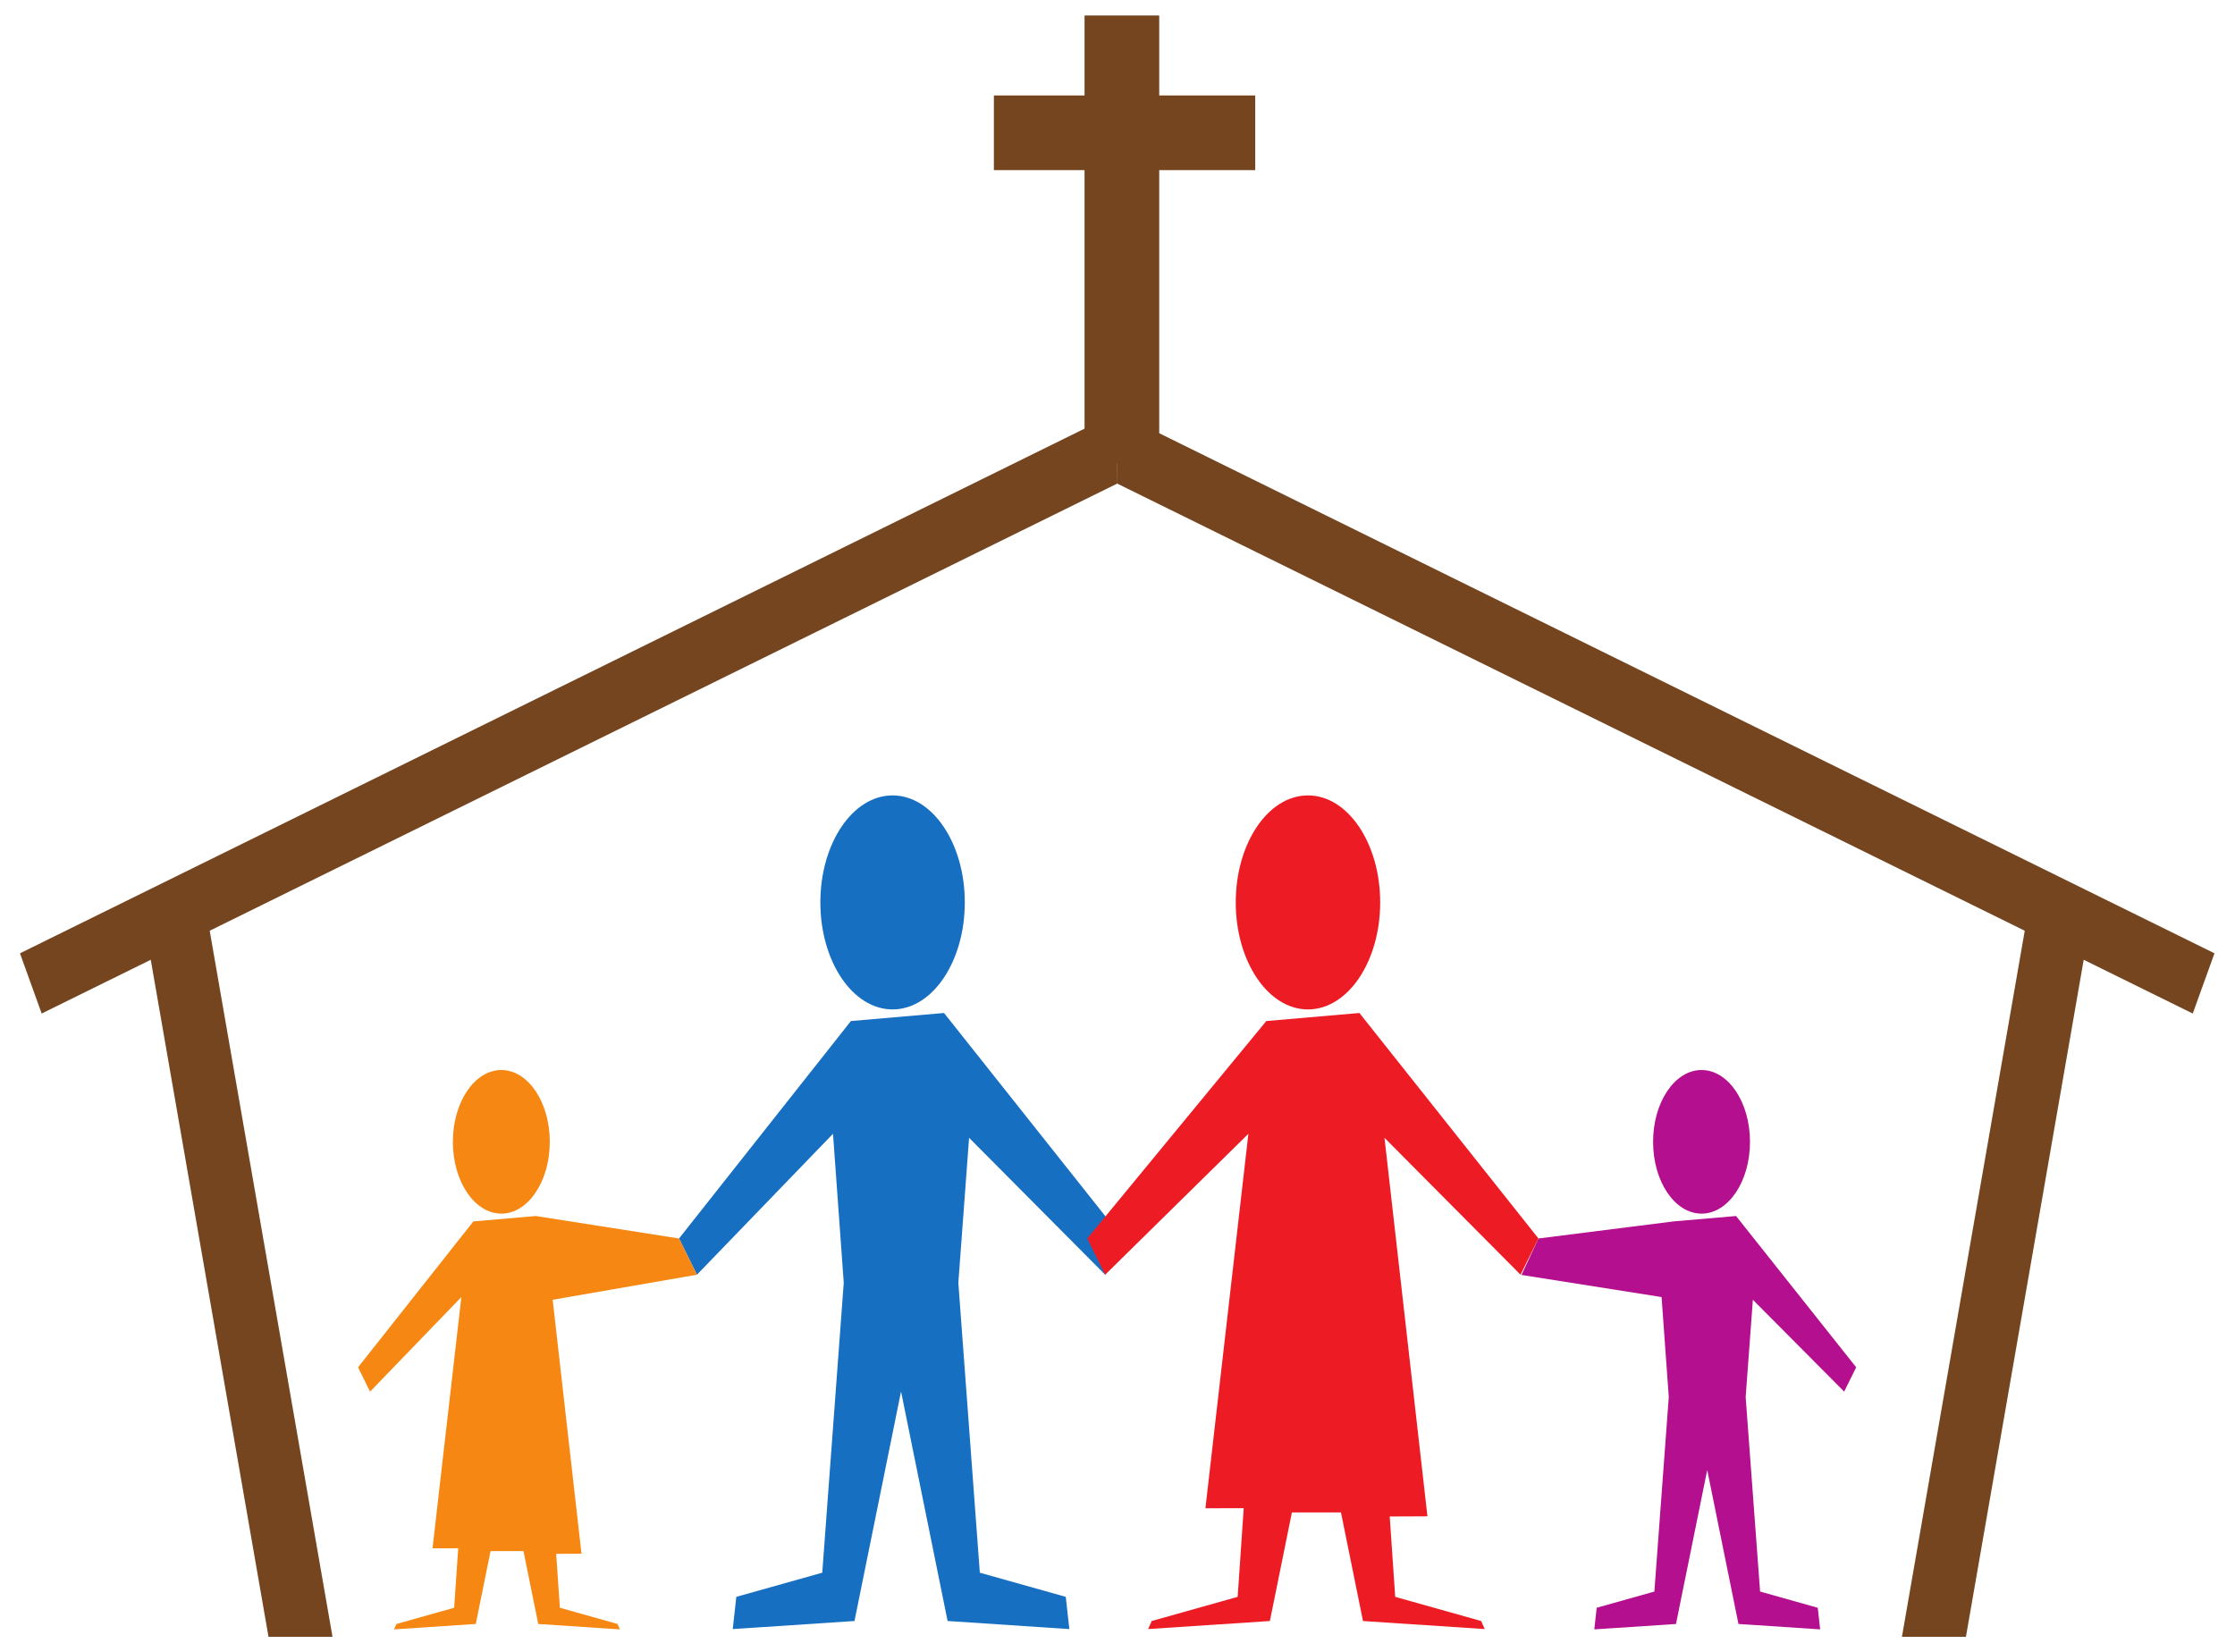 <?xml version="1.0" encoding="UTF-8" standalone="no"?>
<svg
   xmlns:dc="http://purl.org/dc/elements/1.1/"
   xmlns:cc="http://creativecommons.org/ns#"
   xmlns:rdf="http://www.w3.org/1999/02/22-rdf-syntax-ns#"
   xmlns:svg="http://www.w3.org/2000/svg"
   xmlns="http://www.w3.org/2000/svg"
   viewBox="0 0 257.333 190.667"
   height="136"
   width="184"
   xml:space="preserve"
   id="svg2"
   version="1.1"><defs
     id="defs6" /><g
     transform="matrix(1.333,0,0,-1.333,0,190.667)"
     id="g10"><g
       transform="scale(0.1)"
       id="g12"><path
         id="path14"
         style="fill:#75451f;fill-opacity:1;fill-rule:nonzero;stroke:none"
         d="M 230.129,13.035 119.293,650.344 h 55.418 L 285.547,13.035 h -55.418" /><path
         id="path16"
         style="fill:#75451f;fill-opacity:1;fill-rule:nonzero;stroke:none"
         d="M 14.934,604.871 964.809,1073.05 965.133,1011.68 33.727,552.734 14.934,604.871" /><path
         id="path18"
         style="fill:#75451f;fill-opacity:1;fill-rule:nonzero;stroke:none"
         d="m 1699.87,13.035 110.84,637.309 h -55.42 L 1644.45,13.035 h 55.42" /><path
         id="path20"
         style="fill:#75451f;fill-opacity:1;fill-rule:nonzero;stroke:none"
         d="m 1915.07,604.871 -949.882,468.179 -0.321,-61.37 931.403,-458.946 18.8,52.137" /><path
         id="path22"
         style="fill:#176fc1;fill-opacity:1;fill-rule:nonzero;stroke:none"
         d="m 770.492,556.277 c 34.535,0 62.531,41.489 62.531,92.664 0,51.176 -27.996,92.661 -62.531,92.661 -34.531,0 -62.527,-41.485 -62.527,-92.661 0,-51.175 27.996,-92.664 62.527,-92.664" /><path
         id="path24"
         style="fill:#176fc1;fill-opacity:1;fill-rule:nonzero;stroke:none"
         d="m 815.031,553.199 155.028,-195.258 -15.5,-31.378 -117.825,118.546 -9.3,-125.523 18.605,-251.043 74.41,-20.922 3.102,-27.895 -105.422,6.973 -40.305,198.742 -40.312,-198.742 -105.414,-6.973 3.097,27.895 74.414,20.922 18.606,251.043 -9.301,129.012 -117.824,-122.035 -15.504,31.378 148.828,188.286 80.617,6.972" /><path
         id="path26"
         style="fill:#ed1c24;fill-opacity:1;fill-rule:nonzero;stroke:none"
         d="m 1130.16,556.277 c 34.54,0 62.53,41.489 62.53,92.664 0,51.176 -27.99,92.661 -62.53,92.661 -34.53,0 -62.53,-41.485 -62.53,-92.661 0,-51.175 28,-92.664 62.53,-92.664" /><path
         id="path28"
         style="fill:#ed1c24;fill-opacity:1;fill-rule:nonzero;stroke:none"
         d="m 1116.25,120.719 -19.07,-94.02 -105.414,-6.973 3.101,6.973 74.413,20.922 5.25,76.789 -33.16,-0.078 37.21,324.266 -124.021,-122.035 -15.504,31.378 155.025,188.286 80.62,6.972 155.03,-195.258 -15.5,-31.378 -117.82,118.546 37.2,-327.754 -32.66,-0.144 4.75,-69.59 74.42,-20.922 3.1,-6.973 -105.42,6.973 -19.07,94.02 h -42.48" /><path
         id="path30"
         style="fill:#b30f8e;fill-opacity:1;fill-rule:nonzero;stroke:none"
         d="m 1470.94,379.465 c 23.17,0 41.95,27.836 41.95,62.176 0,34.336 -18.78,62.172 -41.95,62.172 -23.17,0 -41.95,-27.836 -41.95,-62.172 0,-34.34 18.78,-62.176 41.95,-62.176" /><path
         id="path32"
         style="fill:#b30f8e;fill-opacity:1;fill-rule:nonzero;stroke:none"
         d="m 1500.82,377.398 104.02,-131.011 -10.4,-21.059 -79.06,79.547 -6.24,-84.227 12.49,-168.441 49.93,-14.039 2.08,-18.719 -70.74,4.684 -27.04,133.351 -27.05,-133.351 -70.73,-4.684 2.08,18.719 49.93,14.039 12.48,168.441 -6.24,86.563 -121.3,19.156 14.7,31.574 117,14.782 54.09,4.675" /><path
         id="path34"
         style="fill:#f68712;fill-opacity:1;fill-rule:nonzero;stroke:none"
         d="m 431.723,379.465 c 23.172,0 41.953,27.836 41.953,62.176 0,34.336 -18.781,62.172 -41.953,62.172 -23.168,0 -41.953,-27.836 -41.953,-62.172 0,-34.34 18.785,-62.176 41.953,-62.176" /><path
         id="path36"
         style="fill:#f68712;fill-opacity:1;fill-rule:nonzero;stroke:none"
         d="m 422.391,87.215 -12.797,-63.082 -70.735,-4.684 2.082,4.684 49.93,14.035 3.524,51.527 -22.247,-0.059 24.965,217.574 -79.054,-81.883 -10.403,21.059 99.86,126.336 54.089,4.675 123.981,-19.457 15.504,-31.378 -124.922,-21.688 24.965,-219.914 -21.914,-0.098 3.191,-46.695 49.93,-14.035 2.082,-4.684 -70.734,4.684 -12.793,63.082 h -28.504" /><path
         id="path38"
         style="fill:#75451f;fill-opacity:1;fill-rule:nonzero;stroke:none"
         d="m 936.715,1416.96 v -387.92 h 64.655 v 387.92 h -64.655" /><path
         id="path40"
         style="fill:#75451f;fill-opacity:1;fill-rule:nonzero;stroke:none"
         d="m 1084.5,1283.04 v 64.65 H 858.203 v -64.65 H 1084.5" /></g></g></svg>